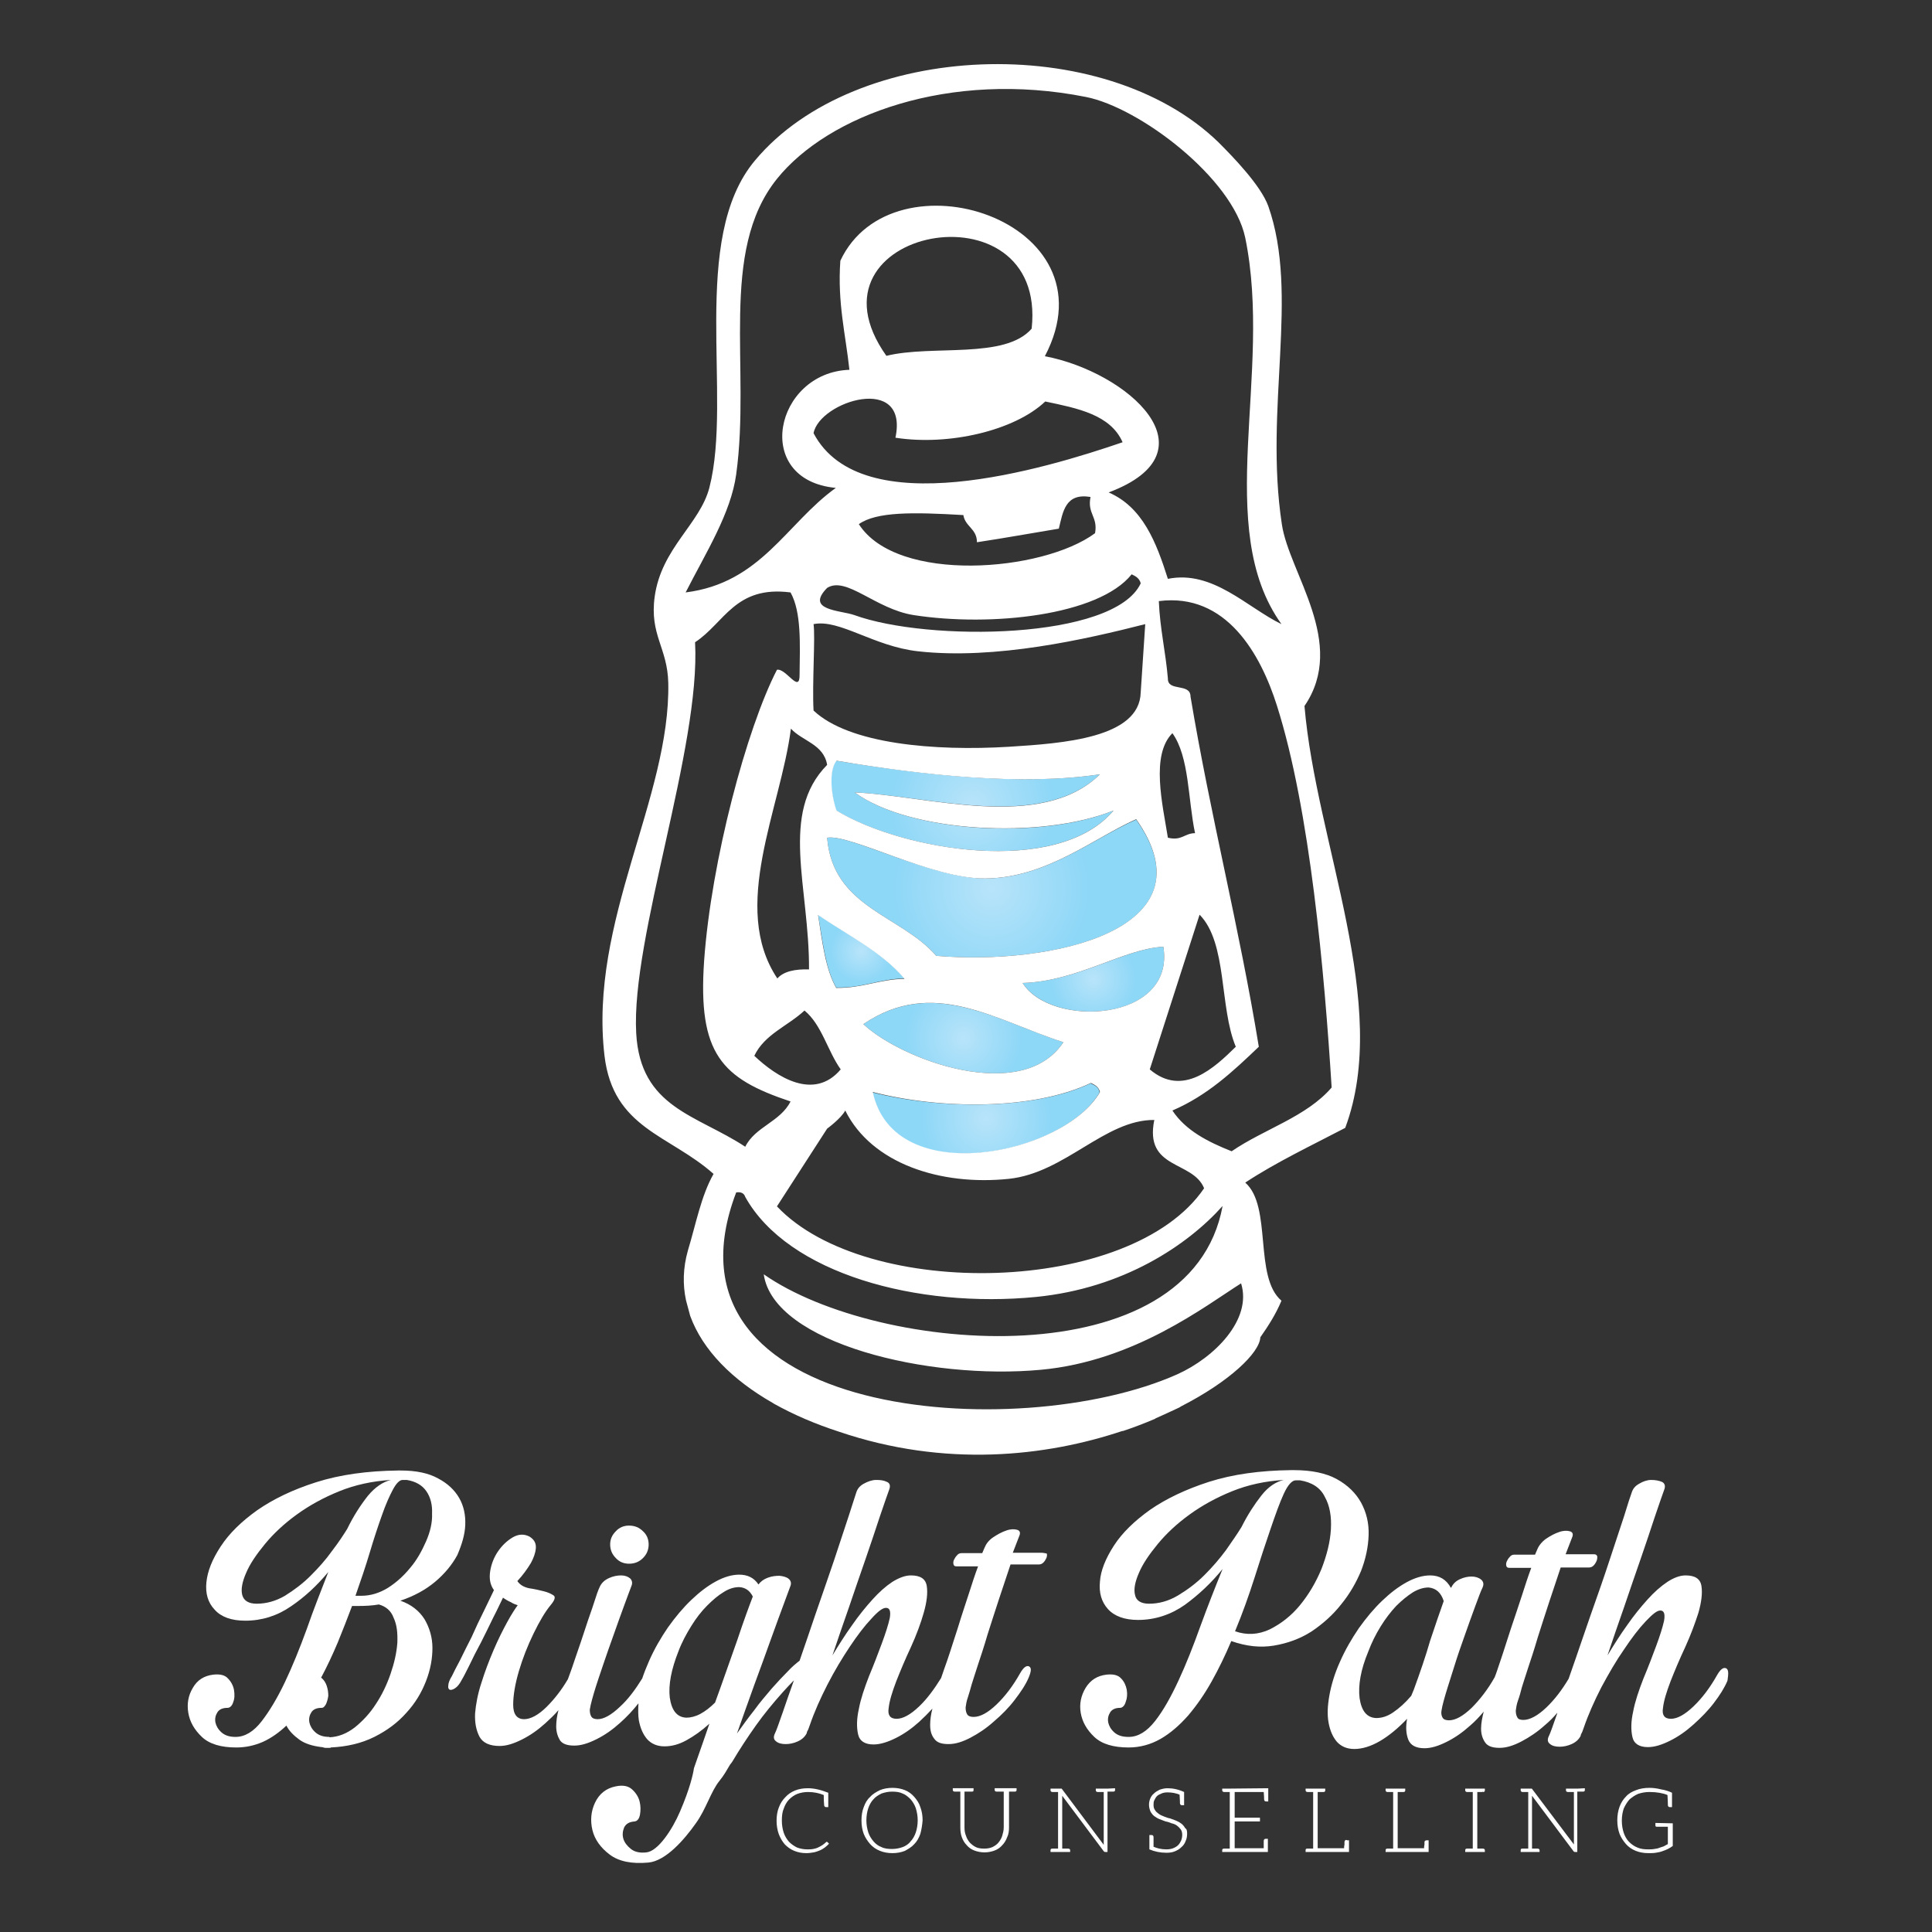 <?xml version="1.0" encoding="utf-8"?>
<!-- Generator: Adobe Illustrator 25.4.1, SVG Export Plug-In . SVG Version: 6.00 Build 0)  -->
<svg version="1.1" id="Layer_1" xmlns="http://www.w3.org/2000/svg" xmlns:xlink="http://www.w3.org/1999/xlink" x="0px" y="0px"
	 viewBox="0 0 512 512" style="enable-background:new 0 0 512 512;" xml:space="preserve">
<rect x="0" y="0" width="512" height="512" fill="#333333" stroke="none"/>
<style type="text/css">
	
		.st0{clip-path:url(#SVGID_00000175315139420721803270000001599620603644058778_);fill:url(#SVGID_00000015317148043516053480000018250827870926626698_);}
	
		.st1{clip-path:url(#SVGID_00000053526014795819738750000006548041168272724388_);fill:url(#SVGID_00000027577232334367408860000004082988047482241957_);}
	
		.st2{clip-path:url(#SVGID_00000089565573546042303760000011459399604112332937_);fill:url(#SVGID_00000119811114170985166080000015404025038136454787_);}
	
		.st3{clip-path:url(#SVGID_00000091706456527850379980000011290709773986066619_);fill:url(#SVGID_00000175290950809670723290000009430439657923237808_);}
	
		.st4{clip-path:url(#SVGID_00000078733805342309862240000001132365231318879115_);fill:url(#SVGID_00000078047183941587540370000012479129501084222884_);}
	
		.st5{clip-path:url(#SVGID_00000132071459082189055080000005086582070660983190_);fill:url(#SVGID_00000142894202177074559710000017233448990605854851_);}
	.st6{fill-rule:evenodd;clip-rule:evenodd;fill:#FFFFFF;}
	.st7{fill:#FFFFFF;}
</style>
<g>
	<g>
		<defs>
			<path id="SVGID_1_" d="M231.2,289.5c5.6,26.2,50.8,16.5,60.2,0c-0.2-1.4-1.3-1.9-2.4-2.4C273.7,294.3,249.1,294,231.2,289.5"/>
		</defs>
		<clipPath id="SVGID_00000175316517956598356170000002754009219976624319_">
			<use xlink:href="#SVGID_1_"  style="overflow:visible;"/>
		</clipPath>
		
			<radialGradient id="SVGID_00000140712059006397530360000005898524163476470930_" cx="127.625" cy="185.913" r="4.082" gradientTransform="matrix(4.294 0 0 4.294 -286.634 -501.905)" gradientUnits="userSpaceOnUse">
			<stop  offset="0" style="stop-color:#B8E4FA"/>
			<stop  offset="1" style="stop-color:#8DD7F7"/>
		</radialGradient>
		
			<rect x="231.2" y="287" style="clip-path:url(#SVGID_00000175316517956598356170000002754009219976624319_);fill:url(#SVGID_00000140712059006397530360000005898524163476470930_);" width="60.2" height="28.6"/>
	</g>
</g>
<g>
	<g>
		<defs>
			<path id="SVGID_00000018936777374392105050000009976999864060283050_" d="M228.8,271.4c10.1,9.5,42.1,21.3,53,4.8
				c-12.3-4-23.7-10.4-35.4-10.4C240.7,265.8,234.9,267.3,228.8,271.4"/>
		</defs>
		<clipPath id="SVGID_00000144338254044396639280000008780759758627029913_">
			<use xlink:href="#SVGID_00000018936777374392105050000009976999864060283050_"  style="overflow:visible;"/>
		</clipPath>
		
			<radialGradient id="SVGID_00000011031648002083434590000007370316215133792435_" cx="126.511" cy="182.566" r="4.083" gradientTransform="matrix(3.829 0 0 3.829 -229.085 -423.942)" gradientUnits="userSpaceOnUse">
			<stop  offset="0" style="stop-color:#B8E4FA"/>
			<stop  offset="1" style="stop-color:#8DD7F7"/>
		</radialGradient>
		
			<rect x="228.8" y="265.8" style="clip-path:url(#SVGID_00000144338254044396639280000008780759758627029913_);fill:url(#SVGID_00000011031648002083434590000007370316215133792435_);" width="53" height="27"/>
	</g>
</g>
<g>
	<g>
		<defs>
			<path id="SVGID_00000091725741004630916090000003890656926965865893_" d="M221.6,261.7c7,0.2,11.4-2.3,18.1-2.4
				c-6.1-7.2-15-11.5-22.9-16.9C218,249.3,218.7,256.6,221.6,261.7"/>
		</defs>
		<clipPath id="SVGID_00000158725062865818503070000015973397735952064186_">
			<use xlink:href="#SVGID_00000091725741004630916090000003890656926965865893_"  style="overflow:visible;"/>
		</clipPath>
		
			<radialGradient id="SVGID_00000007387127542752720190000011492212459159383183_" cx="116.052" cy="177.18" r="4.083" gradientTransform="matrix(2.039 0 0 2.039 -8.355 -109.107)" gradientUnits="userSpaceOnUse">
			<stop  offset="0" style="stop-color:#B8E4FA"/>
			<stop  offset="1" style="stop-color:#8DD7F7"/>
		</radialGradient>
		
			<rect x="216.8" y="242.5" style="clip-path:url(#SVGID_00000158725062865818503070000015973397735952064186_);fill:url(#SVGID_00000007387127542752720190000011492212459159383183_);" width="22.9" height="19.4"/>
	</g>
</g>
<g>
	<g>
		<defs>
			<path id="SVGID_00000110448930573069550360000015912735928543059879_" d="M221.6,214.8c17.3,10.5,58.5,17.7,73.5,0
				c-19.1,7.8-54,5.9-68.6-4.8c19.3,0.8,49.4,10.4,65-4.8c-20.7,3.1-46.8,0.2-69.9-3.6C219.3,204.5,220.4,211.6,221.6,214.8"/>
		</defs>
		<clipPath id="SVGID_00000181803917777639806500000005247990911410841534_">
			<use xlink:href="#SVGID_00000110448930573069550360000015912735928543059879_"  style="overflow:visible;"/>
		</clipPath>
		
			<radialGradient id="SVGID_00000049931221684070049940000003175032833559434677_" cx="126.981" cy="172.862" r="4.082" gradientTransform="matrix(5.352 0 0 5.352 -421.904 -711.624)" gradientUnits="userSpaceOnUse">
			<stop  offset="0" style="stop-color:#B8E4FA"/>
			<stop  offset="1" style="stop-color:#8DD7F7"/>
		</radialGradient>
		
			<rect x="219.3" y="201.5" style="clip-path:url(#SVGID_00000181803917777639806500000005247990911410841534_);fill:url(#SVGID_00000049931221684070049940000003175032833559434677_);" width="75.8" height="30.9"/>
	</g>
</g>
<g>
	<g>
		<defs>
			<path id="SVGID_00000042719810609152303140000014855602627868603543_" d="M271,260.5c7.6,12,40.5,10.4,37.3-9.6
				C298,251.4,285.5,260.1,271,260.5"/>
		</defs>
		<clipPath id="SVGID_00000031908034302747673280000007893578349990133420_">
			<use xlink:href="#SVGID_00000042719810609152303140000014855602627868603543_"  style="overflow:visible;"/>
		</clipPath>
		
			<radialGradient id="SVGID_00000005950494637146691240000004167346236815869077_" cx="135.58" cy="179.662" r="4.082" gradientTransform="matrix(2.813 0 0 2.813 -91.646 -245.928)" gradientUnits="userSpaceOnUse">
			<stop  offset="0" style="stop-color:#B8E4FA"/>
			<stop  offset="1" style="stop-color:#8DD7F7"/>
		</radialGradient>
		
			<rect x="271" y="250.9" style="clip-path:url(#SVGID_00000031908034302747673280000007893578349990133420_);fill:url(#SVGID_00000005950494637146691240000004167346236815869077_);" width="40.5" height="21.6"/>
	</g>
</g>
<g>
	<g>
		<defs>
			<path id="SVGID_00000145744177980663789040000002205592480925639308_" d="M261.4,232.8c-6.9,0.1-15.5-2.7-23.3-5.4
				c-8.3-2.9-15.6-5.9-18.9-5.4c1.5,18.6,19.6,20.5,28.9,31.3c30.4,2.6,73.7-6.8,53-36.1C289.7,222.2,277.3,232.6,261.4,232.8"/>
		</defs>
		<clipPath id="SVGID_00000007391030407126192860000003098261664845969326_">
			<use xlink:href="#SVGID_00000145744177980663789040000002205592480925639308_"  style="overflow:visible;"/>
		</clipPath>
		
			<radialGradient id="SVGID_00000002370558955140224520000012982631761527419566_" cx="127.591" cy="176.474" r="4.082" gradientTransform="matrix(6.447 0 0 6.447 -559.769 -902.33)" gradientUnits="userSpaceOnUse">
			<stop  offset="0" style="stop-color:#B8E4FA"/>
			<stop  offset="1" style="stop-color:#8DD7F7"/>
		</radialGradient>
		
			<rect x="219.2" y="217.2" style="clip-path:url(#SVGID_00000007391030407126192860000003098261664845969326_);fill:url(#SVGID_00000002370558955140224520000012982631761527419566_);" width="102.6" height="38.7"/>
	</g>
</g>
<g>
	<path class="st6" d="M345.7,187.1c11.4-16.7-4.1-35.2-6-48.2c-4.7-30.9,4.7-60.8-3.6-84.3c-2-5.5-9.4-13.1-13.2-16.9
		c-30.5-29.6-96.2-27-122.8,4.8c-17.5,20.8-5.9,62.6-12.1,86.7c-2.5,9.7-12.7,16-14.5,28.9c-1.4,10.2,3.4,13.5,3.6,22.9
		c0.6,30.4-21.1,63.2-16.9,98.8c2.3,19.3,17.2,20.9,28.9,31.3c-3.3,5.8-4.7,13.4-6.8,20.3v0c-1.3,4.6-1.4,9-0.5,13.2l1.1,4.1
		c3.3,9.1,11.2,17,21.9,23.1c0.1,0,0.1,0,0.1,0.1c0.1,0,0.2,0.1,0.2,0.1c5.2,2.9,11,5.4,17.2,7.4c28.2,9.6,54.9,6.6,75.2-0.2
		c0,0,0,0.1-0.1,0.1c3-1,5.9-2.1,8.7-3.3c0,0,0.1-0.1,0.1-0.1c2-0.9,4-1.8,5.9-2.7c0,0,0,0,0,0c0.3-0.1,0.6-0.3,0.9-0.5
		c12.9-6.6,20.8-14.2,21-18.3v0c2.1-3,4.1-6.1,5.6-9.7c-7.4-6.3-2.4-25-9.6-31.3c8.2-5.4,17.5-9.8,26.5-14.5
		C368.7,266.2,348.8,223.6,345.7,187.1 M195.1,125.7c3.9-28.3-4.7-59,10.8-78.3c13.5-16.8,45.7-28.9,81.9-21.7
		C302,28.5,326.7,47.2,330,63c7.4,36-8.7,76.9,9.6,102.4c-9.1-4.4-18.2-14.4-30.1-12c-3.1-9.8-6.7-19-15.7-22.9
		c28.8-10.8,5.1-31.9-16.9-36.1c19-36.1-40.4-54.8-54.2-25.3c-0.8,11.2,1.4,19.5,2.4,28.9c-19.8,0.7-25.9,29.2-3.6,31.3
		c-13.1,9.4-19.8,25.2-39.8,27.7C187.1,146.4,193.7,136,195.1,125.7 M219.2,299.1c0,0,3.7-2.7,4.8-4.8c7,14.1,25.3,20,43.4,18.1
		c14.9-1.6,25.4-15.7,38.5-15.6c-2.7,13.2,10.2,10.7,13.2,18.1c-19.3,28.4-89.6,29.8-113.2,4.8 M302.3,183.5
		c-0.3,12.1-20.6,13.5-34.9,14.4c-19.7,1.2-42.4-0.7-51.8-9.6c-0.4-7.2,0.5-19.5,0-22.9c6.9-1.4,15.9,5.9,27.7,7.2
		c20.5,2.3,44.5-3.2,60.2-7.2 M237.3,116c14.2,2.2,31.6-1.9,39.7-9.6c8.6,1.8,17.3,3.5,20.5,10.8c-20.7,7.1-69.2,21.7-81.9-2.4
		C217.2,106.3,240.9,98.9,237.3,116 M273.4,87.1c-7.1,8.2-26.3,4.2-38.5,7.2C210.9,60.5,277.7,47.8,273.4,87.1 M255.3,136.5
		c0.5,3.1,3.6,3.6,3.6,7.2c7.3-1.1,14.4-2.4,21.7-3.6c1.1-4.5,1.7-9.5,8.4-8.4c-0.9,4.5,2,5.2,1.2,9.6
		c-13.9,10.3-52.5,13.4-62.6-2.4C232.3,135.6,241.8,135.7,255.3,136.5 M242.1,163c20.6,3.2,49.1,0.1,57.8-10.8
		c1.1,0.5,2.1,1.1,2.4,2.4c-7,15-56.4,15.5-75.9,8.4c-3.7-1.3-13.1-1.2-7.2-7.2C224.3,152.6,232,161.4,242.1,163 M295.1,214.8
		c-14.9,17.7-56.2,10.5-73.4,0c-1.2-3.2-2.3-10.3,0-13.2c23.1,3.9,49.2,6.7,69.8,3.6c-15.6,15.3-45.8,5.6-65,4.8
		C241.1,220.7,276,222.5,295.1,214.8 M219.2,202.7c-12.7,12.9-4.7,32.3-4.8,54.2c-3.7-0.1-6.7,0.5-8.4,2.4
		c-12.6-18.9,0.9-45,3.6-66.2C212.6,196.4,218.3,197.2,219.2,202.7 M228.8,271.4c18.5-12.5,34.7-1.1,53,4.8
		C270.9,292.7,238.9,280.9,228.8,271.4 M289.1,287c1.1,0.5,2.1,1.1,2.4,2.4c-9.4,16.5-54.6,26.2-60.2,0
		C249.1,294,273.7,294.3,289.1,287 M221.6,261.8c-2.9-5.1-3.7-12.4-4.8-19.3c7.9,5.4,16.8,9.7,22.9,16.9
		C233,259.5,228.6,261.9,221.6,261.8 M213.2,267.8c4.6,3.8,6.1,10.7,9.6,15.6c-7.1,8.4-17,2-22.9-3.6
		C202.6,274.1,208.8,271.9,213.2,267.8 M304.7,283.4l13.2-41c7.4,7.5,5.2,24.5,9.6,35C321.9,282.9,313.5,290.9,304.7,283.4
		 M309.5,222c-1.4-8.8-4.6-21.9,1.2-27.7c4.5,6.3,4.1,17.5,6,26.5C313.9,220.8,313.2,222.9,309.5,222 M308.3,250.9
		c3.2,20-29.8,21.6-37.3,9.6C285.5,260.1,297.9,251.4,308.3,250.9 M248.1,253.3c-9.3-10.8-27.4-12.7-28.9-31.3
		c6.3-1,28.1,11.1,42.1,10.8c16-0.2,28.4-10.6,39.8-15.7C321.8,246.5,278.5,255.9,248.1,253.3 M168.6,273.8
		c-1.4-25.3,17.1-75.7,15.6-103.6c7.8-5.1,10.6-15.1,25.3-13.2c2.9,5.2,2.5,13.6,2.4,21.7c0.1,5.4-3.6-1.7-6-1.2
		c-8,15.5-17.4,50.5-19.3,77.1c-1.7,24.7,4.6,31.2,22.9,37.3c-2.7,5.4-9.4,6.7-12,12C184.6,295.4,169.7,293.6,168.6,273.8
		 M195.1,316c1.4-0.2,2.1,0.3,2.4,1.2c11.3,20.3,45.6,29.6,77.1,26.5c23.1-2.3,40.1-13.7,49.4-24.1c-8.4,45.9-91,39.5-121.6,18.1
		c2.6,18.3,43.8,28.1,73.5,25.3c24.8-2.3,43.5-16.9,53-22.9c3,9.6-7.1,19.7-16.9,24.1C269.7,383.1,172.2,376,195.1,316 M326.4,305.1
		c-6.3-2.5-12.2-5.5-15.7-10.8c9.3-4,16.1-10.4,22.9-16.9c-5.2-31.8-12.8-61.1-18.1-92.8c0-3.7-6.1-1.2-6-4.8
		c-0.6-7.1-2.1-13.2-2.4-20.5c17.9-2.3,27,14.1,31.3,27.7c8.8,27.7,12.6,70.9,14.5,101.2C346.2,296,335,299.2,326.4,305.1"/>
	<path class="st7" d="M123.3,404.1c0.1-2.6-0.4-5-1.6-7.1c-1.2-2.1-3.1-3.9-5.6-5.2c-2.5-1.4-5.8-2.1-9.9-2.1h-0.7
		c-8.2,0.1-15.4,1.1-21.7,3.1s-11.4,4.5-15.6,7.4c-4.2,3-7.4,6.1-9.7,9.6s-3.5,6.6-3.8,9.5c-0.3,3,0.4,5.4,2.2,7.3
		c1.7,1.9,4.4,2.9,8.1,2.9c4.4,0,8.5-1.3,12.1-3.8c3.7-2.5,6.9-5.5,9.9-9.1c-1.9,4.9-3.9,9.9-5.7,15.1c-1.9,5.2-3.8,9.9-5.8,14.1
		s-4.1,7.7-6.2,10.4c-2.1,2.7-4.4,4.1-6.9,4.1c-1.6,0-2.8-0.4-3.7-1.2c-0.9-0.8-1.4-1.7-1.6-2.6c-0.2-1,0-1.9,0.5-2.7
		c0.5-0.8,1.4-1.2,2.7-1.2c0.6,0,1.2-0.5,1.5-1.5c0.4-1,0.4-2.1,0.2-3.3c-0.2-1.1-0.8-2.2-1.6-3c-0.8-0.9-2.1-1.2-3.9-1
		c-2.4,0.3-4.2,1.4-5.4,3.5c-1.2,2-1.6,4.2-1.2,6.6c0.4,2.4,1.6,4.5,3.6,6.4c2,1.9,5.1,2.8,9.1,2.8c2.5,0,4.8-0.5,7.1-1.5
		c2.2-1,4.3-2.5,6.2-4.3c0.7,1.4,1.9,2.6,3.4,3.7c1.5,1.1,3.5,1.7,5.9,2c0.2,0,0.3,0,0.5,0.1c0.1,0,0.3,0.1,0.5,0.1h1.4v-0.1
		c4.3-0.2,8.2-1.1,11.6-2.8c3.4-1.7,6.2-3.8,8.5-6.4c2.3-2.5,4-5.3,5.2-8.4c1.2-3.1,1.7-6,1.7-8.8c0-2.8-0.8-5.4-2.1-7.6
		c-1.4-2.2-3.5-3.9-6.4-4.9c3.6-1.2,6.7-2.9,9.2-5c2.5-2.1,4.5-4.5,5.9-7.1C122.4,409.3,123.2,406.7,123.3,404.1 M82.3,417.6
		c-2.1,2.1-4.4,3.8-6.8,5.3c-2.4,1.4-4.9,2.1-7.5,2.1c-2.1,0-3.4-0.8-3.8-2.3c-0.4-1.5,0-3.5,1-5.8c1-2.4,2.7-4.9,5-7.7
		c2.3-2.8,5.1-5.4,8.4-7.8c3.3-2.4,7.1-4.5,11.3-6.2c4.2-1.7,8.8-2.7,13.7-3c-2.1,0.5-4.2,1.9-6.1,4.2c-1.9,2.4-3.8,5.3-5.5,8.8
		c-1,1.6-2.3,3.6-4,5.8C86.3,413.4,84.4,415.5,82.3,417.6 M105.3,435.4c-0.2,2.6-0.8,5.3-1.8,8.2c-1,2.9-2.3,5.6-3.9,8
		c-1.6,2.5-3.5,4.5-5.6,6.2c-2.1,1.6-4.3,2.5-6.7,2.6v-0.1c-1.6,0-2.8-0.4-3.7-1.2c-0.9-0.8-1.4-1.7-1.6-2.6c-0.2-1,0-1.9,0.5-2.7
		c0.5-0.8,1.4-1.2,2.7-1.2c0.5,0,0.8-0.3,1.2-1c0.3-0.7,0.5-1.4,0.6-2.2c0-0.8-0.1-1.7-0.4-2.6c-0.3-0.9-0.8-1.7-1.5-2.2
		c1.6-3,3-6,4.4-9.3c1.3-3.2,2.6-6.5,3.8-9.7H95c1.9,0,3.7-0.1,5.4-0.4c1.8,0.5,3.2,1.6,3.9,3.5
		C105.2,430.6,105.4,432.8,105.3,435.4 M112.9,408.5c-1.1,2.5-2.4,4.9-4.2,7c-1.7,2.1-3.7,3.9-5.9,5.3c-2.3,1.4-4.6,2.1-7.1,2.1
		h-1.5c1.4-4,2.7-7.8,3.8-11.5c1.1-3.7,2.2-7,3.2-9.8c1-2.9,2-5.1,2.9-6.8c0.9-1.7,1.8-2.6,2.6-2.6h1.1c2.4,0.4,4.1,1.4,5.2,3
		c1.1,1.6,1.6,3.6,1.5,5.9C114.6,403.5,114,406,112.9,408.5"/>
	<path class="st7" d="M166.7,414.4c1.5,0,2.7-0.5,3.7-1.5c1-1,1.5-2.2,1.5-3.6s-0.5-2.6-1.5-3.5c-1-1-2.2-1.5-3.7-1.5
		c-1.4,0-2.6,0.5-3.5,1.5c-1,1-1.5,2.1-1.5,3.5c0,1.4,0.5,2.6,1.5,3.6C164.1,413.9,165.3,414.4,166.7,414.4"/>
	<path class="st7" d="M276,411.5h-7.6l1.7-4.4c0.4-0.9,0.2-1.5-0.6-1.7c-0.7-0.2-1.7-0.2-2.8,0.2c-1.2,0.4-2.3,1-3.5,1.8
		c-1.2,0.8-1.9,1.8-2.3,2.8l-0.6,1.4h-5.5c-0.5,0-0.9,0.2-1.2,0.6c-0.4,0.4-0.6,0.8-0.8,1.2s-0.2,0.9-0.1,1.2
		c0.1,0.4,0.4,0.5,0.8,0.5h5.7c-0.8,2.1-1.6,4.6-2.5,7.4c-0.9,2.8-1.9,5.7-2.8,8.7c-1,3-1.9,6-2.9,8.9c-0.6,1.6-1.1,3.2-1.6,4.6
		c-1.8,2.9-3.7,5.5-5.8,7.5c-2.3,2.2-4.3,3.3-6,3.3s-2.4-1-2.1-2.8c0.2-1.9,0.9-4.2,2-7.1c1.1-2.8,2.4-5.9,3.9-9.1
		c1.5-3.3,2.6-6.3,3.4-9.1c0.8-2.8,1.1-5.2,0.8-7.1c-0.3-1.9-1.7-2.8-4.2-2.8c-1.5,0-3.1,0.6-4.9,1.7c-1.8,1.2-3.5,2.7-5.3,4.7
		c-1.8,2-3.6,4.2-5.4,6.8c-1.8,2.5-3.5,5.2-5.2,8c1.4-4.1,2.8-8.3,4.4-12.8c1.5-4.5,3-8.7,4.4-12.8c1.4-4,2.6-7.7,3.7-11
		c1.1-3.3,2-5.8,2.6-7.5c0.3-0.9,0.1-1.6-0.7-1.9c-0.8-0.4-1.7-0.5-2.8-0.5s-2.2,0.4-3.3,1c-1.1,0.6-1.7,1.4-2,2.4
		c-0.3,0.8-0.9,2.9-2,6.2c-1.1,3.3-2.4,7.2-3.9,11.8c-1.6,4.6-3.2,9.4-5,14.5c-1.4,4.2-2.8,8.2-4.1,12c-0.9,0.7-2,1.6-3.1,2.8
		c-1.3,1.3-2.8,2.9-4.3,4.6c-1.5,1.8-3.1,3.6-4.6,5.7c-1.6,2-3.1,4.1-4.6,6.2c1.5-4.2,3-8.5,4.6-12.9c1.6-4.4,3.1-8.4,4.4-12.1
		c1.3-3.7,2.5-6.8,3.4-9.3c0.9-2.5,1.5-4,1.7-4.6c0.4-0.9,0.2-1.6-0.4-2.1c-0.6-0.5-1.5-0.7-2.4-0.8c-1,0-2,0.1-3.1,0.5
		c-1.1,0.4-1.9,1-2.5,1.8c-1.2-1.8-2.9-2.6-5.1-2.6c-1.9,0-4,0.6-6.2,1.8c-2.2,1.2-4.3,2.8-6.5,4.9c-2.2,2.1-4.2,4.5-6.2,7.3
		c-1.9,2.8-3.6,5.7-5,8.9c-0.7,1.6-1.3,3.1-1.8,4.6c-1.8,2.9-3.7,5.5-5.9,7.5c-2.3,2.2-4.3,3.3-5.9,3.3c-0.8,0-1.4-0.2-1.7-0.7
		c-0.3-0.5-0.4-1.1-0.4-1.8c0.1-0.7,0.3-1.6,0.6-2.7c0.3-1,0.6-2.2,1-3.4c0.4-1.2,1-3.1,1.9-5.7c0.9-2.6,1.8-5.3,2.8-8
		c1-2.8,1.9-5.4,2.8-7.8c0.9-2.4,1.5-4.1,1.9-5.1c0.4-0.9,0.2-1.6-0.3-2.1c-0.6-0.5-1.4-0.8-2.4-0.8c-1,0-2.1,0.2-3.2,0.7
		c-1.1,0.5-1.9,1.2-2.4,2.2c-0.5,1-1,2.5-1.6,4.4c-0.6,1.9-1.4,4-2.2,6.5c-0.8,2.5-1.7,5.1-2.7,8c-0.6,1.9-1.3,3.8-2,5.7
		c-1.7,2.9-3.6,5.3-5.6,7.3c-2.2,2.2-4.3,3.3-6,3.3c-1.9,0-2.9-1.3-2.9-3.8c0-2.5,0.5-5.5,1.5-8.9c1-3.4,2.3-6.7,3.9-10
		c1.6-3.3,3.1-5.8,4.5-7.5c1.1-1.3,1.4-2.2,0.8-2.6s-1.4-0.8-2.6-1.1c-1.2-0.3-2.5-0.6-3.9-0.8c-1.4-0.3-2.4-0.9-3.1-1.9
		c1.5-1.6,2.7-3.3,3.6-4.8c0.7-1.3,1.2-2.6,1.3-3.9c0.1-1.3-0.4-2.3-1.7-3.1c-1.4-0.7-2.8-0.7-4.4,0.2c-1.5,0.9-2.8,2.1-3.9,3.7
		c-1.1,1.6-1.8,3.4-2.1,5.3c-0.3,2,0,3.6,1,5c-0.7,1.5-1.6,3.3-2.7,5.6c-1.1,2.2-2.2,4.5-3.2,6.8c-1.1,2.2-2.2,4.3-3.1,6.2
		c-1,1.9-1.7,3.2-2.1,4.1c-0.7,1.1-1,2-1,2.6c-0.1,0.6,0.1,1,0.4,1.1c0.3,0.1,0.8,0,1.4-0.4c0.6-0.4,1.2-1.1,1.7-2.1
		c0.5-0.8,1.2-2.2,2.1-4c0.9-1.9,1.9-3.9,3.1-6.1c1.1-2.2,2.2-4.4,3.2-6.5c1.1-2.1,1.9-3.9,2.6-5.3c0.7,0.5,1.4,0.9,2.1,1.2
		c0.6,0.4,1.2,0.6,1.8,0.8c-0.6,0.8-1.6,2.3-2.8,4.5c-1.2,2.2-2.4,4.6-3.6,7.4c-1.2,2.8-2.3,5.7-3.2,8.6c-1,3-1.5,5.8-1.7,8.2
		c-0.1,2.5,0.3,4.5,1.2,6.2c0.9,1.6,2.7,2.4,5.3,2.4c1.8,0,3.7-0.6,5.9-1.7c2.2-1.1,4.2-2.5,6.2-4.3c1.2-1.1,2.4-2.2,3.5-3.5
		c-0.4,1.5-0.6,3-0.6,4.3c0,1.5,0.4,2.7,1,3.7c0.7,1,2,1.4,3.8,1.4c1.8,0,3.7-0.6,5.9-1.7c2.2-1.1,4.2-2.5,6.2-4.3
		c1.8-1.6,3.4-3.3,4.9-5.2c-0.1,1.7-0.1,3.2,0.1,4.5c0.4,2.1,1.1,3.7,2.2,5c1.1,1.2,2.6,1.9,4.6,1.9c1.9,0,3.8-0.5,5.8-1.6
		c2-1.1,4-2.5,6.1-4.4c-1.1,3.2-2.2,6.4-3.3,9.5c-0.3,0.8-0.5,1.5-0.8,2.3c-0.2,1.5-1.1,5.5-3.7,11.5c-2,4.7-5.8,10.5-8.9,10.8
		c-1.7,0.2-3.1-0.1-4.1-0.9c-1-0.8-1.7-1.7-2-2.7c-0.3-1-0.2-2,0.2-3c0.5-1,1.4-1.5,2.8-1.6c0.7-0.1,1.2-0.7,1.4-1.8
		c0.2-1.1,0.2-2.3-0.1-3.5c-0.3-1.2-1-2.3-2-3.2c-1-0.9-2.4-1.2-4.3-0.8c-2.6,0.5-4.4,2-5.5,4.3c-1.1,2.3-1.3,4.8-0.7,7.3
		c0.6,2.5,2.2,4.7,4.6,6.5s5.8,2.5,10.2,2.1c4.6-0.4,9.5-6,12.6-10.4c2.7-3.7,4-8.5,6.3-11.3c1.2-1.5,1.8-2.6,2.8-4.3
		c0.2-0.2,0.4-0.5,0.6-0.8c1.9-3.2,4-6.4,6.2-9.5c2.2-3.1,4.6-6,7.1-8.8c1-1.1,2-2.2,3-3.2c-1.1,3.1-2.1,5.9-2.9,8.3
		c-1.1,3.2-1.8,5.1-2.1,5.7c-0.5,1-0.4,1.7,0.3,2.2c0.6,0.5,1.5,0.7,2.5,0.7c1,0,2.1-0.2,3.2-0.7c1.1-0.5,1.9-1.2,2.4-2.2
		c0-0.2,0.1-0.5,0.4-1l0.4-1.1c1.2-3.5,2.8-7.1,4.7-10.8c1.9-3.7,3.9-7,5.9-10s3.9-5.5,5.7-7.4c1.8-2,3-2.9,3.9-2.9
		c1,0,1.3,0.9,1,2.7c-0.4,1.8-1.1,4-2.1,6.7s-2.1,5.6-3.4,8.7c-1.2,3.1-2.2,6-2.7,8.7c-0.6,2.7-0.6,4.9-0.2,6.7
		c0.4,1.8,1.8,2.7,4.1,2.7c1.7,0,3.7-0.6,5.9-1.7c2.2-1.1,4.2-2.5,6.2-4.3c1.2-1.1,2.4-2.3,3.5-3.5c-0.4,1.5-0.6,3-0.6,4.3
		c0,1.5,0.3,2.7,1.1,3.7c0.7,1,1.9,1.4,3.8,1.4c1.8,0,3.7-0.6,5.8-1.7c2.1-1.1,4.2-2.5,6.2-4.3c2-1.7,3.9-3.6,5.5-5.7
		c1.6-2.1,2.9-4,3.7-5.9c0.7-1.7,0.8-2.6,0.1-3c-0.7-0.3-1.5,0.3-2.4,1.9c-1.8,3.2-3.9,6-6.2,8.2c-2.3,2.2-4.3,3.3-6.1,3.3
		c-0.8,0-1.4-0.2-1.7-0.7c-0.3-0.5-0.4-1.1-0.4-1.8c0.1-0.7,0.2-1.6,0.6-2.7c0.3-1,0.7-2.2,1-3.4c0.3-0.9,0.8-2.6,1.6-5
		c0.8-2.4,1.7-5.1,2.6-8.2c1-3.1,2-6.3,3.1-9.6c1.1-3.3,2.1-6.3,3-9h7.5c0.5,0,0.9-0.2,1.2-0.5c0.4-0.4,0.6-0.8,0.8-1.2
		c0.2-0.5,0.2-0.9,0.1-1.2C276.8,411.6,276.5,411.5,276,411.5 M189.5,451.2c-1.3,1.3-2.6,2.3-3.9,3c-1.3,0.7-2.6,1-3.7,1
		c-2.5-0.1-3.9-1.9-4.4-5.3c-0.4-3.4,0.4-7.5,2.3-12.3c0.9-2.4,2.1-4.6,3.4-6.7c1.3-2.1,2.7-3.9,4.2-5.4c1.5-1.5,2.9-2.7,4.4-3.6
		c1.4-0.9,2.8-1.3,4.1-1.3c1.6,0.1,2.8,0.9,3.6,2.5c-1,2.6-2.4,6.4-4.1,11.5C193.6,439.6,191.7,445.2,189.5,451.2"/>
	<path class="st7" d="M355.4,425.2c2.3-2.8,4-5.8,5.3-8.9c1.2-3.1,1.9-6.3,2-9.5c0.1-3.2-0.6-6-2-8.6c-1.4-2.5-3.5-4.6-6.4-6.2
		c-2.9-1.6-6.7-2.4-11.4-2.4h-0.8c-8.2,0.1-15.4,1.1-21.7,3.1c-6.2,2-11.4,4.5-15.6,7.4c-4.2,3-7.4,6.1-9.6,9.5
		c-2.2,3.4-3.5,6.6-3.7,9.5c-0.3,3,0.4,5.4,2.1,7.3c1.7,1.9,4.4,2.9,8,2.9c4.5,0,8.7-1.4,12.4-4c3.7-2.7,7.1-5.9,10-9.5
		c-2,4.9-4,10-5.9,15.2c-1.9,5.3-3.8,10.1-5.8,14.4c-2,4.3-4,7.9-6.2,10.7c-2.2,2.8-4.5,4.2-7,4.2c-1.7,0-2.9-0.4-3.8-1.2
		c-0.9-0.8-1.4-1.7-1.6-2.6c-0.2-1,0-1.9,0.5-2.7c0.5-0.8,1.4-1.2,2.6-1.2c0.6,0,1.2-0.5,1.5-1.5c0.4-1,0.5-2.1,0.3-3.3
		c-0.2-1.1-0.7-2.2-1.5-3c-0.8-0.9-2.1-1.2-3.9-1c-2.4,0.3-4.2,1.4-5.5,3.5c-1.2,2-1.7,4.2-1.3,6.6c0.4,2.4,1.6,4.5,3.6,6.4
		c2,1.9,5.1,2.8,9.1,2.8c3,0,5.9-0.8,8.5-2.3c2.6-1.5,5-3.6,7.3-6.2c2.2-2.6,4.3-5.6,6.2-9c1.9-3.4,3.6-6.9,5.2-10.7
		c4,1.4,7.7,1.8,11.3,1.2c3.6-0.6,6.9-1.8,9.9-3.7C350.5,430.4,353.2,428,355.4,425.2 M324.9,410.8c-1.7,2.3-3.6,4.5-5.7,6.6
		c-2.1,2.1-4.5,3.9-7,5.4c-2.5,1.5-5.1,2.2-7.7,2.2c-2.1,0-3.4-0.8-3.7-2.3c-0.4-1.5,0-3.5,1-5.8c1-2.4,2.7-4.9,5-7.7
		c2.3-2.8,5.1-5.4,8.4-7.8c3.3-2.4,7.1-4.5,11.3-6.2c4.2-1.7,8.8-2.7,13.7-3c-2.1,0.5-4.1,1.8-5.9,4.1c-1.8,2.3-3.6,5-5.3,8.4
		C327.9,406.5,326.5,408.5,324.9,410.8 M352.7,405.3c-0.2,3.4-1.1,6.9-2.5,10.5c-1.5,3.6-3.4,6.8-5.7,9.6c-2.3,2.8-5,4.9-8,6.4
		c-3,1.4-6.1,1.6-9.2,0.5c2-4.8,3.7-9.6,5.2-14.3c1.5-4.8,2.9-9,4.2-12.8s2.4-6.9,3.5-9.3c1.1-2.4,2.2-3.6,3.2-3.6h1.1
		c3.1,0.5,5.4,1.9,6.6,4.4C352.4,399,352.9,401.9,352.7,405.3"/>
	<path class="st7" d="M457.4,442.1c-0.7-0.3-1.5,0.3-2.4,1.9c-1.8,3.2-3.9,6-6.2,8.2c-2.3,2.2-4.3,3.3-6,3.3c-1.7,0-2.4-1-2.1-2.8
		c0.2-1.9,0.9-4.2,2-7.1c1.1-2.8,2.4-5.9,3.9-9.1c1.5-3.3,2.6-6.3,3.5-9.1c0.8-2.8,1.1-5.2,0.8-7.1c-0.3-1.9-1.7-2.8-4.2-2.8
		c-1.5,0-3.1,0.6-4.8,1.7c-1.8,1.2-3.5,2.7-5.3,4.7c-1.8,2-3.6,4.2-5.4,6.8c-1.8,2.5-3.5,5.2-5.2,8c1.4-4.1,2.8-8.3,4.4-12.8
		c1.5-4.5,3-8.7,4.4-12.8c1.4-4,2.6-7.7,3.7-11c1.1-3.3,2-5.8,2.6-7.5c0.3-0.9,0-1.6-0.7-1.9s-1.7-0.5-2.8-0.5c-1.1,0-2.2,0.4-3.2,1
		c-1.1,0.6-1.7,1.4-2,2.4c-0.3,0.8-1,2.9-2,6.2c-1.1,3.3-2.4,7.2-3.9,11.8s-3.2,9.4-5,14.5c-1.8,5.1-3.4,10-5,14.5
		c-0.3,0.8-0.5,1.5-0.8,2.3c-1.8,3-3.7,5.5-5.9,7.6c-2.3,2.2-4.4,3.3-6.1,3.3c-0.8,0-1.4-0.2-1.6-0.7c-0.3-0.5-0.4-1.1-0.4-1.8
		c0.1-0.7,0.2-1.6,0.6-2.7s0.7-2.2,1-3.4c0.3-0.9,0.8-2.6,1.6-5c0.8-2.4,1.7-5.1,2.6-8.2c1-3.1,2-6.3,3.1-9.6c1.1-3.3,2.1-6.3,3-9
		h7.5c0.5,0,0.9-0.2,1.2-0.5c0.4-0.4,0.6-0.8,0.8-1.2c0.2-0.5,0.2-0.9,0.2-1.2c-0.1-0.4-0.4-0.6-0.8-0.6h-7.6l1.7-4.4
		c0.4-0.9,0.2-1.5-0.6-1.7c-0.7-0.2-1.7-0.2-2.8,0.2c-1.2,0.4-2.3,1-3.5,1.8c-1.1,0.8-1.9,1.8-2.3,2.8l-0.6,1.4h-5.5
		c-0.5,0-0.9,0.2-1.2,0.6c-0.4,0.4-0.6,0.8-0.8,1.2c-0.2,0.5-0.2,0.9-0.1,1.2c0.1,0.4,0.4,0.5,0.9,0.5h5.7c-0.8,2.1-1.6,4.6-2.5,7.4
		c-0.9,2.8-1.9,5.7-2.9,8.7c-1,3-1.9,6-2.9,8.9c-0.5,1.4-0.9,2.8-1.4,4c-1.8,3.2-3.9,5.9-6.1,8.1c-2.3,2.2-4.3,3.3-6,3.3
		c-0.8,0-1.4-0.2-1.7-0.7c-0.3-0.5-0.4-1.1-0.3-1.8c0.1-0.7,0.3-1.6,0.6-2.7c0.3-1,0.6-2.2,1-3.4c0.4-1.2,1-3.1,1.8-5.7
		c0.8-2.6,1.7-5.2,2.7-8c1-2.8,1.9-5.4,2.8-7.8c0.9-2.4,1.5-4.1,2-5.1c0.4-0.9,0.2-1.6-0.4-2.1c-0.6-0.5-1.5-0.8-2.5-0.8
		c-1,0-2,0.2-3.1,0.7c-1.1,0.5-1.8,1.2-2.3,2.2l-0.1,0.1c-1.2-2.2-3-3.3-5.5-3.3c-1.9,0-4,0.6-6.2,1.8c-2.2,1.2-4.3,2.8-6.5,4.9
		c-2.2,2.1-4.2,4.5-6.2,7.3c-1.9,2.8-3.6,5.7-5,8.9c-1.4,3.1-2.3,6.1-2.8,8.9c-0.5,2.8-0.6,5.2-0.2,7.3c0.4,2.1,1.1,3.7,2.2,5
		c1.1,1.2,2.6,1.9,4.6,1.9c2.1,0,4.4-0.7,6.8-2.1c2.4-1.4,4.8-3.4,7.2-5.9c-0.4,2.1-0.3,3.9,0.3,5.5c0.6,1.5,2,2.3,4.3,2.3
		c1.8,0,3.7-0.6,5.9-1.7c2.2-1.1,4.2-2.5,6.2-4.3c1.3-1.1,2.5-2.4,3.6-3.7c-0.4,1.6-0.7,3.1-0.7,4.5c0,1.5,0.4,2.7,1.1,3.7
		c0.7,1,2,1.4,3.8,1.4c1.8,0,3.7-0.6,5.8-1.7c2.1-1.1,4.2-2.5,6.2-4.3c1.2-1,2.3-2.1,3.3-3.3c0,0.1-0.1,0.3-0.1,0.4
		c-1.1,3.2-1.8,5.1-2.1,5.7c-0.5,1-0.4,1.7,0.3,2.2c0.6,0.5,1.5,0.7,2.5,0.7c1,0,2.1-0.2,3.2-0.7c1.1-0.5,1.9-1.2,2.4-2.2
		c0-0.2,0.1-0.5,0.4-1l0.4-1.1c1.2-3.5,2.8-7.1,4.7-10.8c2-3.7,3.9-7,6-10c2-3,3.9-5.5,5.7-7.4c1.8-1.9,3-2.9,3.9-2.9
		c1,0,1.3,0.9,1,2.7c-0.4,1.8-1.1,4-2.1,6.7c-1,2.7-2.1,5.6-3.4,8.7c-1.2,3.1-2.2,6-2.7,8.7c-0.6,2.7-0.6,4.9-0.2,6.7
		c0.4,1.8,1.8,2.7,4.1,2.7c1.8,0,3.7-0.6,5.9-1.7c2.2-1.1,4.2-2.5,6.2-4.3c2-1.8,3.8-3.6,5.4-5.7c1.6-2.1,2.8-4,3.6-5.9
		C458.1,443.4,458.1,442.4,457.4,442.1 M374.7,447.7l-0.7,1.7c-1.6,1.9-3.2,3.3-4.8,4.4c-1.6,1.1-3.1,1.5-4.5,1.5
		c-2.5-0.1-3.9-1.9-4.4-5.3c-0.4-3.4,0.3-7.5,2.3-12.3c0.9-2.4,2-4.6,3.3-6.7c1.3-2.1,2.7-3.9,4.1-5.4c1.5-1.5,3-2.7,4.4-3.6
		c1.5-0.9,2.9-1.3,4.2-1.3c2,0.2,3.3,1.4,4,3.6c-1,2.8-2.2,6.3-3.6,10.5C377.8,439,376.3,443.3,374.7,447.7"/>
	<path class="st7" d="M219.7,488.6c-0.4,0.4-0.7,0.7-1.1,1c-0.4,0.3-0.9,0.6-1.4,0.8s-1,0.4-1.6,0.5c-0.6,0.1-1.2,0.2-1.9,0.2
		c-1.2,0-2.2-0.2-3.2-0.6c-1-0.4-1.8-1-2.5-1.7c-0.7-0.8-1.2-1.7-1.6-2.7c-0.4-1.1-0.6-2.3-0.6-3.6c0-1.3,0.2-2.5,0.6-3.5
		c0.4-1.1,1-2,1.7-2.7c0.7-0.8,1.6-1.4,2.6-1.8c1-0.4,2.1-0.6,3.4-0.6c1.6,0,3.4,0.4,5.4,1.2v3.8h-0.6c-0.3,0-0.5-0.2-0.5-0.6
		c0-0.2-0.1-1-0.1-2.6c-1.2-0.5-2.6-0.8-4.2-0.8c-1,0-2,0.2-2.8,0.5s-1.6,0.9-2.2,1.5s-1.1,1.5-1.4,2.4c-0.4,0.9-0.5,2-0.5,3.2
		c0,1.2,0.2,2.3,0.5,3.2c0.3,0.9,0.8,1.7,1.4,2.4c0.6,0.6,1.3,1.1,2.1,1.5c0.8,0.3,1.7,0.5,2.7,0.5c0.6,0,1.1,0,1.6-0.1
		s0.9-0.2,1.3-0.4c0.4-0.2,0.8-0.4,1.1-0.6c0.3-0.2,0.7-0.5,1-0.8c0,0,0.1-0.1,0.1-0.1c0,0,0.1,0,0.1,0c0.1,0,0.1,0,0.2,0.1
		L219.7,488.6z"/>
	<path class="st7" d="M243.9,486c-0.4,1.1-0.9,2-1.6,2.7c-0.7,0.8-1.6,1.3-2.5,1.8c-1,0.4-2.1,0.6-3.3,0.6c-1.2,0-2.3-0.2-3.3-0.6
		c-1-0.4-1.9-1-2.6-1.8c-0.7-0.8-1.3-1.7-1.7-2.7c-0.4-1.1-0.6-2.2-0.6-3.6c0-1.3,0.2-2.5,0.6-3.5c0.4-1.1,0.9-2,1.7-2.7
		c0.7-0.8,1.6-1.3,2.6-1.8c1-0.4,2.1-0.6,3.3-0.6c1.2,0,2.3,0.2,3.3,0.6c1,0.4,1.8,1,2.5,1.8c0.7,0.8,1.3,1.7,1.6,2.7
		c0.4,1.1,0.6,2.2,0.6,3.5C244.4,483.7,244.2,484.9,243.9,486 M242.7,479.2c-0.3-0.9-0.8-1.7-1.4-2.4c-0.6-0.6-1.3-1.2-2.1-1.5
		c-0.8-0.4-1.8-0.5-2.8-0.5c-1,0-1.9,0.2-2.8,0.5c-0.8,0.4-1.6,0.9-2.1,1.5c-0.6,0.6-1.1,1.5-1.4,2.4c-0.3,0.9-0.5,2-0.5,3.2
		c0,1.2,0.2,2.2,0.5,3.2c0.3,0.9,0.8,1.7,1.4,2.4c0.6,0.7,1.3,1.2,2.1,1.5c0.8,0.4,1.8,0.5,2.8,0.5c1,0,2-0.2,2.8-0.5
		c0.8-0.3,1.6-0.8,2.1-1.5c0.6-0.6,1.1-1.5,1.4-2.4s0.5-2,0.5-3.2C243.2,481.2,243,480.2,242.7,479.2"/>
	<path class="st7" d="M269.4,473.9v0.5c0,0.3-0.2,0.4-0.5,0.4c0,0-0.1,0-0.2,0c-0.1,0-0.3,0-0.5,0c-0.2,0-0.5,0-0.8,0v9.5
		c0,0.9-0.1,1.8-0.5,2.6c-0.3,0.8-0.7,1.5-1.3,2.1c-0.5,0.6-1.2,1.1-2,1.4c-0.8,0.3-1.7,0.5-2.7,0.5c-1,0-1.9-0.2-2.7-0.5
		s-1.5-0.8-2-1.4c-0.6-0.6-1-1.3-1.3-2.1c-0.3-0.8-0.4-1.7-0.4-2.6v-9.5c-0.3,0-0.6,0-0.8,0c-0.2,0-0.4,0-0.5,0c-0.1,0-0.2,0-0.2,0
		c-0.3,0-0.5-0.2-0.5-0.4v-0.5h2h1.2h2.3v0.5c0,0.3-0.1,0.4-0.5,0.4c0,0-0.1,0-0.3,0c-0.2,0-0.4,0-0.7,0c-0.3,0-0.6,0-0.9,0v9.5
		c0,0.8,0.1,1.5,0.4,2.2c0.2,0.7,0.6,1.3,1,1.8c0.5,0.5,1,0.9,1.6,1.2c0.6,0.3,1.4,0.4,2.2,0.4s1.5-0.1,2.2-0.4
		c0.6-0.3,1.2-0.7,1.6-1.2c0.4-0.5,0.8-1.1,1-1.8c0.2-0.7,0.4-1.4,0.4-2.2v-9.5c-0.3,0-0.6,0-0.9,0c-0.3,0-0.5,0-0.7,0
		c-0.2,0-0.3,0-0.3,0c-0.3,0-0.5-0.2-0.5-0.4v-0.5h2.3h1.2H269.4z"/>
	<path class="st7" d="M295.5,473.9v0.5c0,0.3-0.2,0.4-0.5,0.4c0,0-0.1,0-0.2,0c-0.1,0-0.3,0-0.5,0c-0.2,0-0.5,0-0.8,0v16h-0.6
		c-0.2,0-0.3-0.1-0.4-0.2l-11-14.7c0,0.2,0,0.5,0,0.7v13.3c0.3,0,0.6,0,0.8,0s0.4,0,0.6,0s0.2,0,0.2,0c0.3,0,0.5,0.2,0.5,0.4v0.5
		h-2.1h-1.1h-2v-0.5c0-0.3,0.2-0.4,0.5-0.4c0,0,0.1,0,0.2,0c0.1,0,0.3,0,0.5,0c0.2,0,0.5,0,0.8,0v-15c-0.3,0-0.5,0-0.8,0
		c-0.2,0-0.4,0-0.5,0s-0.2,0-0.2,0c-0.3,0-0.5-0.2-0.5-0.4V474h2h0.6c0.1,0,0.2,0,0.3,0c0.1,0,0.1,0.1,0.2,0.2l11,14.7
		c0-0.2,0-0.5,0-0.7v-13.3c-0.3,0-0.5,0-0.8,0c-0.2,0-0.4,0-0.6,0s-0.2,0-0.2,0c-0.3,0-0.5-0.2-0.5-0.4V474h2.1h1.1L295.5,473.9
		L295.5,473.9z"/>
	<path class="st7" d="M314.6,485.9c0,0.7-0.1,1.4-0.4,2c-0.2,0.6-0.6,1.2-1.1,1.6c-0.5,0.5-1,0.8-1.7,1.1s-1.4,0.4-2.3,0.4
		c-1.6,0-3.1-0.3-4.5-0.9v-0.3v-0.3v-3.2h0.6c0.3,0,0.5,0.2,0.5,0.6c0,0,0,0.2,0,0.4c0,0.2,0,0.6,0,1c0,0.4,0,0.7,0,1.1
		c0.9,0.4,2,0.7,3.4,0.7c0.7,0,1.3-0.1,1.8-0.3s1-0.5,1.3-0.8c0.4-0.4,0.6-0.8,0.8-1.2c0.2-0.5,0.3-1,0.3-1.5c0-0.6-0.1-1.1-0.4-1.5
		s-0.6-0.7-1-1s-0.9-0.5-1.4-0.6c-0.5-0.2-1-0.4-1.6-0.5c-0.5-0.2-1.1-0.4-1.6-0.6c-0.5-0.2-1-0.5-1.4-0.8c-0.4-0.3-0.7-0.7-1-1.2
		c-0.2-0.5-0.4-1.1-0.4-1.8c0-0.6,0.1-1.1,0.3-1.6c0.2-0.5,0.5-1,1-1.4c0.4-0.4,0.9-0.7,1.5-1c0.6-0.2,1.3-0.4,2.1-0.4
		c1.4,0,2.9,0.3,4.4,1v3.5h-0.6c-0.3,0-0.5-0.2-0.5-0.6c0-0.1,0-0.9-0.1-2.2c-1-0.4-2-0.6-3.2-0.6c-0.6,0-1.2,0.1-1.6,0.3
		c-0.5,0.2-0.9,0.4-1.2,0.7c-0.3,0.3-0.5,0.7-0.7,1.1c-0.2,0.4-0.2,0.8-0.2,1.2c0,0.6,0.1,1,0.4,1.4c0.2,0.4,0.6,0.7,1,1
		s0.9,0.5,1.4,0.7c0.5,0.2,1,0.4,1.6,0.5c0.5,0.2,1.1,0.4,1.6,0.6s1,0.5,1.4,0.8c0.4,0.3,0.7,0.7,1,1.2
		C314.5,484.7,314.6,485.2,314.6,485.9"/>
	<path class="st7" d="M336.1,473.9v1v2.5h-0.6c-0.3,0-0.5-0.2-0.5-0.6c0-0.2,0-0.9-0.1-1.9h-7.7v6.8h6.7v1h-6.7v7.1h7.7
		c0-0.2,0-0.5,0-0.8c0-0.4,0-0.6,0-0.8c0-0.2,0-0.3,0-0.3c0-0.4,0.2-0.6,0.5-0.6h0.6v2.5v1h-10.1h-2v-0.5c0-0.3,0.2-0.4,0.5-0.4
		c0,0,0.1,0,0.2,0c0.1,0,0.3,0,0.5,0c0.2,0,0.5,0,0.8,0v-15c-0.3,0-0.5,0-0.8,0c-0.2,0-0.4,0-0.5,0s-0.2,0-0.2,0
		c-0.3,0-0.5-0.2-0.5-0.4V474h2L336.1,473.9L336.1,473.9z"/>
	<path class="st7" d="M357,487.7h0.5v1.7v1v0.4h-0.2H357h-9h-2v-0.5c0-0.3,0.1-0.4,0.5-0.4c0,0,0.1,0,0.2,0c0.1,0,0.3,0,0.5,0
		c0.2,0,0.5,0,0.8,0v-15c-0.3,0-0.5,0-0.8,0c-0.2,0-0.4,0-0.5,0s-0.2,0-0.2,0c-0.3,0-0.5-0.2-0.5-0.4V474h2h1.2h2v0.5
		c0,0.3-0.2,0.4-0.5,0.4c0,0-0.1,0-0.2,0c-0.1,0-0.3,0-0.5,0c-0.2,0-0.5,0-0.8,0v14.9h7c0-0.3,0-0.6,0.1-0.9c0-0.2,0-0.4,0-0.5
		c0-0.1,0-0.2,0-0.2c0-0.4,0.2-0.6,0.5-0.6L357,487.7L357,487.7z"/>
	<path class="st7" d="M378.1,487.7h0.5v1.7v1v0.4h-0.2h-0.2h-9h-2v-0.5c0-0.3,0.2-0.4,0.5-0.4c0,0,0.1,0,0.2,0c0.1,0,0.3,0,0.5,0
		c0.2,0,0.5,0,0.8,0v-15c-0.3,0-0.5,0-0.8,0c-0.2,0-0.4,0-0.5,0c-0.1,0-0.2,0-0.2,0c-0.3,0-0.5-0.2-0.5-0.4V474h2h1.2h2v0.5
		c0,0.3-0.2,0.4-0.5,0.4c0,0-0.1,0-0.2,0c-0.1,0-0.3,0-0.5,0c-0.2,0-0.5,0-0.8,0v14.9h7c0-0.3,0-0.6,0.1-0.9c0-0.2,0-0.4,0-0.5
		c0-0.1,0-0.2,0-0.2C377.5,487.9,377.7,487.7,378.1,487.7L378.1,487.7L378.1,487.7z"/>
	<path class="st7" d="M392.8,474.9c-0.1,0-0.3,0-0.5,0c-0.2,0-0.5,0-0.8,0v15c0.3,0,0.5,0,0.8,0c0.2,0,0.4,0,0.5,0
		c0.1,0,0.2,0,0.2,0c0.3,0,0.5,0.2,0.5,0.4v0.5h-2h-1.2h-2v-0.5c0-0.3,0.2-0.4,0.5-0.4c0,0,0.1,0,0.2,0c0.1,0,0.3,0,0.5,0
		c0.2,0,0.5,0,0.8,0v-15c-0.3,0-0.5,0-0.8,0c-0.2,0-0.4,0-0.5,0c-0.1,0-0.2,0-0.2,0c-0.3,0-0.5-0.2-0.5-0.4v-0.5h2h1.2h2v0.5
		c0,0.3-0.2,0.4-0.5,0.4C393,474.8,392.9,474.8,392.8,474.9"/>
	<path class="st7" d="M420,473.9v0.5c0,0.3-0.2,0.4-0.5,0.4c0,0-0.1,0-0.2,0c-0.1,0-0.3,0-0.5,0c-0.2,0-0.5,0-0.8,0v16h-0.6
		c-0.2,0-0.3-0.1-0.4-0.2l-11-14.7c0,0.2,0,0.5,0,0.7v13.3c0.3,0,0.6,0,0.8,0s0.4,0,0.5,0c0.1,0,0.2,0,0.2,0c0.3,0,0.5,0.2,0.5,0.4
		v0.5H406H405h-2v-0.5c0-0.3,0.1-0.4,0.5-0.4c0,0,0.1,0,0.2,0c0.1,0,0.3,0,0.5,0c0.2,0,0.5,0,0.8,0v-15c-0.3,0-0.5,0-0.8,0
		c-0.2,0-0.4,0-0.5,0c-0.1,0-0.2,0-0.2,0c-0.3,0-0.5-0.2-0.5-0.4V474h2h0.6c0.1,0,0.2,0,0.3,0c0.1,0,0.1,0.1,0.2,0.2l11,14.6
		c0-0.2,0-0.5,0-0.7v-13.2c-0.3,0-0.6,0-0.8,0c-0.2,0-0.4,0-0.6,0s-0.2,0-0.2,0c-0.3,0-0.5-0.2-0.5-0.4V474h2.1h1.1L420,473.9
		L420,473.9z"/>
	<path class="st7" d="M443.3,483.2v6c-0.4,0.3-0.9,0.6-1.3,0.8s-0.9,0.4-1.5,0.6c-0.5,0.2-1.1,0.3-1.7,0.4c-0.6,0.1-1.2,0.1-2,0.1
		c-1.2,0-2.3-0.2-3.3-0.6c-1-0.4-1.9-1-2.6-1.8c-0.7-0.8-1.3-1.7-1.7-2.7c-0.4-1.1-0.6-2.3-0.6-3.6s0.2-2.5,0.6-3.6
		c0.4-1.1,1-2,1.7-2.7c0.7-0.8,1.6-1.3,2.7-1.7c1-0.4,2.2-0.6,3.5-0.6c0.9,0,1.9,0.1,3.1,0.4c1.2,0.2,2.1,0.5,2.9,0.9v3.8h-0.6
		c-0.3,0-0.5-0.2-0.5-0.6c0-0.2,0-1-0.1-2.6c-1.2-0.5-2.8-0.8-4.8-0.8c-1.1,0-2.1,0.2-3,0.5c-0.9,0.4-1.6,0.9-2.3,1.5
		c-0.6,0.7-1.1,1.5-1.5,2.4c-0.3,0.9-0.5,2-0.5,3.2c0,1.2,0.2,2.3,0.5,3.2s0.8,1.8,1.4,2.4s1.4,1.2,2.2,1.5c0.9,0.4,1.8,0.5,2.9,0.5
		c0.6,0,1.1,0,1.6-0.1c0.5-0.1,0.9-0.1,1.3-0.3c0.4-0.1,0.8-0.3,1.2-0.4c0.4-0.2,0.7-0.4,1.1-0.6v-4.6H439c-0.1,0-0.2,0-0.2-0.1
		c-0.1-0.1-0.1-0.1-0.1-0.2v-0.7L443.3,483.2L443.3,483.2z"/>
</g>
</svg>
